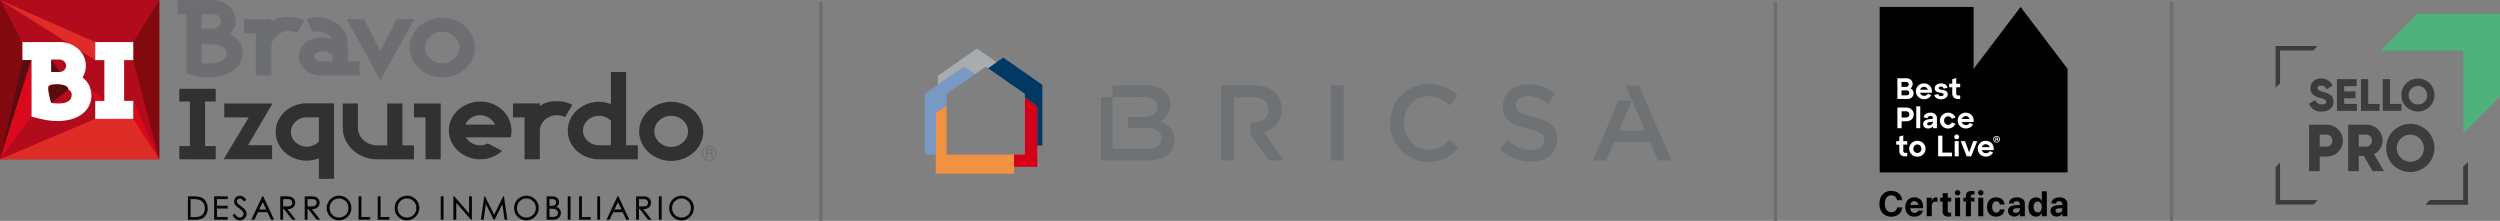 <svg xmlns="http://www.w3.org/2000/svg" width="721.111" height="63.699" viewBox="0 0 721.111 63.699">
  <rect x="0" y="0" width="721.111" height="63.699" fill="#808080" stroke="none"/>
  <g id="logo2" transform="translate(-728 -659)">
    <g id="Sello_PRO" data-name="Sello PRO" transform="translate(1384.379 663)">
      <g id="Grupo_22" data-name="Grupo 22" transform="translate(9.647 18.645)">
        <g id="Grupo_21" data-name="Grupo 21">
          <path id="Trazado_176" data-name="Trazado 176" d="M70.6,143.713l1.806-1.047a1.921,1.921,0,0,0,1.924,1.271c1.033,0,1.243-.392,1.243-.747,0-.563-.523-.784-1.9-1.164-1.36-.38-2.7-1.034-2.7-2.788a2.874,2.874,0,0,1,3.076-2.788,3.477,3.477,0,0,1,3.35,2.069l-1.765,1.033a1.606,1.606,0,0,0-1.585-1.059c-.653,0-.981.327-.981.694,0,.418.223.706,1.649,1.138,1.388.418,2.946.9,2.946,2.841,0,1.765-1.414,2.813-3.4,2.813a3.552,3.552,0,0,1-3.665-2.264Z" transform="translate(-70.6 -136.45)" fill="#3c3c3b"/>
          <path id="Trazado_177" data-name="Trazado 177" d="M135.3,144.935v2.015H129.54V137.79h5.693V139.8h-3.6v1.519H134.9v1.99h-3.271v1.622Z" transform="translate(-121.486 -137.607)" fill="#3c3c3b"/>
          <path id="Trazado_178" data-name="Trazado 178" d="M185.676,144.935v2.015H180.31V137.79H182.4v7.145Z" transform="translate(-165.319 -137.607)" fill="#3c3c3b"/>
          <path id="Trazado_179" data-name="Trazado 179" d="M231.676,144.935v2.015H226.31V137.79H228.4v7.145Z" transform="translate(-205.033 -137.607)" fill="#3c3c3b"/>
          <path id="Trazado_180" data-name="Trazado 180" d="M265.59,141.215a4.764,4.764,0,1,1,4.765,4.763A4.724,4.724,0,0,1,265.59,141.215Zm7.433,0a2.67,2.67,0,1,0-2.669,2.722A2.6,2.6,0,0,0,273.023,141.215Z" transform="translate(-238.946 -136.45)" fill="#3c3c3b"/>
        </g>
        <path id="Trazado_181" data-name="Trazado 181" d="M80.513,238.646a4.6,4.6,0,0,1-4.68,4.584H73.827v4.2H70.77V234.06h5.063A4.6,4.6,0,0,1,80.513,238.646Zm-3.057,0a1.633,1.633,0,0,0-1.623-1.719H73.827v3.439h2.006a1.634,1.634,0,0,0,1.623-1.719Z" transform="translate(-70.747 -220.722)" fill="#3c3c3b"/>
        <path id="Trazado_182" data-name="Trazado 182" d="M157.718,243.03h-1.451v4.393H153.21V234.05h5.348a4.573,4.573,0,0,1,4.584,4.586,4.409,4.409,0,0,1-2.464,3.878l2.846,4.91H160.24l-2.521-4.393Zm-1.451-2.674h2.291a1.731,1.731,0,0,0,0-3.438h-2.291v3.439Z" transform="translate(-141.922 -220.714)" fill="#3c3c3b"/>
        <path id="Trazado_183" data-name="Trazado 183" d="M233.54,239.064a6.954,6.954,0,1,1,6.954,6.954A6.894,6.894,0,0,1,233.54,239.064Zm10.852,0a3.9,3.9,0,1,0-3.9,3.972A3.8,3.8,0,0,0,244.392,239.064Z" transform="translate(-211.275 -219.039)" fill="#3c3c3b"/>
      </g>
      <g id="Grupo_24" data-name="Grupo 24" transform="translate(0 9.267)">
        <path id="Trazado_184" data-name="Trazado 184" d="M327.626,314.6v9.6h-9.6L316.73,325.5h12.187V313.31Z" transform="translate(-273.451 -279.766)" fill="#3c3c3b"/>
        <path id="Trazado_185" data-name="Trazado 185" d="M327.626,314.6v9.6h-9.6L316.73,325.5h12.187V313.31Z" transform="translate(-273.451 -279.766)" fill="#3c3c3b"/>
        <g id="Grupo_23" data-name="Grupo 23">
          <path id="Trazado_186" data-name="Trazado 186" d="M1.291,78.582V69.113h9.558l1.264-1.293H0V79.873Z" transform="translate(0 -67.82)" fill="#3c3c3b"/>
          <path id="Trazado_187" data-name="Trazado 187" d="M1.291,314.1,0,315.391v10.789H10.929l1.293-1.293H1.291Z" transform="translate(0 -280.448)" fill="#3c3c3b"/>
        </g>
      </g>
      <path id="Trazado_188" data-name="Trazado 188" d="M232.5,0,221.91,10.587h23.822V34.409h0l10.587-10.587V0Z" transform="translate(-191.588)" fill="#4fb27d"/>
    </g>
    <line id="Línea_5" data-name="Línea 5" y2="63.199" transform="translate(1354.379 659.5)" fill="none" stroke="#6c6e71" stroke-miterlimit="10" stroke-width="1"/>
    <g id="Grupo_14" data-name="Grupo 14" transform="translate(8.792 -17.553)">
      <path id="Trazado_29" data-name="Trazado 29" d="M65.078,23.71,51.513,41.582V23.71H24.43V71.431h54.2V41.582Z" transform="translate(1236.961 654.843)"/>
      <path id="Trazado_30" data-name="Trazado 30" d="M49.74,125.64h2.6a2,2,0,0,1,.941.212,1.562,1.562,0,0,1,.856,1.424,1.527,1.527,0,0,1-.856,1.407,2.05,2.05,0,0,1-.941.2H50.925v-.529H52.6a2.02,2.02,0,0,1,.941.208,1.549,1.549,0,0,1,.63.579,1.673,1.673,0,0,1,0,1.68,1.551,1.551,0,0,1-.63.575,2.05,2.05,0,0,1-.941.2H49.74Zm2.9,2.381a.723.723,0,0,0,.277-.256.694.694,0,0,0,.1-.372.66.66,0,0,0-.1-.365.653.653,0,0,0-.277-.25.91.91,0,0,0-.418-.089H50.923v1.432h1.294A.842.842,0,0,0,52.635,128.021Zm.157,2.441a.682.682,0,0,0,.273-.256.736.736,0,0,0,0-.737.682.682,0,0,0-.273-.25.864.864,0,0,0-.414-.093H50.921v1.432h1.458a.864.864,0,0,0,.414-.093Z" transform="translate(1216.761 573.494)" fill="#fff"/>
      <path id="Trazado_31" data-name="Trazado 31" d="M77.32,134.769h2.71l-.265.365a1.4,1.4,0,0,0-.17-.614,1.164,1.164,0,0,0-1.611-.41,1.18,1.18,0,0,0-.426.468,1.48,1.48,0,0,0,0,1.321,1.129,1.129,0,0,0,.448.464,1.374,1.374,0,0,0,1.3,0,1.163,1.163,0,0,0,.448-.452l.945.426a2.319,2.319,0,0,1-.844.856,2.527,2.527,0,0,1-2.421.02,2.236,2.236,0,0,1-1.159-1.985,2.262,2.262,0,0,1,.3-1.159,2.22,2.22,0,0,1,.83-.822,2.439,2.439,0,0,1,2.461.063,2.177,2.177,0,0,1,.83.983,2.347,2.347,0,0,1,.149,1.343H77.318v-.878Z" transform="translate(1195.58 567.66)" fill="#fff"/>
      <path id="Trazado_32" data-name="Trazado 32" d="M103.821,136.477a.888.888,0,0,0,.545.149,1.064,1.064,0,0,0,.561-.131.385.385,0,0,0,.212-.327.313.313,0,0,0-.119-.256.816.816,0,0,0-.307-.141c-.125-.03-.293-.065-.5-.1a6.114,6.114,0,0,1-.844-.188,1.282,1.282,0,0,1-.567-.372,1.086,1.086,0,0,1-.242-.753,1.177,1.177,0,0,1,.234-.711,1.538,1.538,0,0,1,.652-.5,2.319,2.319,0,0,1,.921-.18,2.223,2.223,0,0,1,1.278.341,1.337,1.337,0,0,1,.6.929l-1.141.238a.666.666,0,0,0-.234-.448.792.792,0,0,0-.5-.149.844.844,0,0,0-.464.119.353.353,0,0,0-.184.307.312.312,0,0,0,.119.256.822.822,0,0,0,.3.141c.119.03.289.067.511.107a5.817,5.817,0,0,1,.844.2,1.308,1.308,0,0,1,.571.38,1.112,1.112,0,0,1,.238.763,1.082,1.082,0,0,1-.26.707,1.78,1.78,0,0,1-.7.5,2.537,2.537,0,0,1-.971.184,2.747,2.747,0,0,1-.955-.153,1.643,1.643,0,0,1-.664-.442,1.314,1.314,0,0,1-.315-.672l1.151-.238a.654.654,0,0,0,.238.448Z" transform="translate(1174.71 567.644)" fill="#fff"/>
      <path id="Trazado_33" data-name="Trazado 33" d="M123.7,126.872h.886v-1.294l1.151-.357v1.654h1.141v1.014h-1.141v1.747a.537.537,0,0,0,.622.622h.519v1.014h-.519a1.856,1.856,0,0,1-1.337-.422,1.715,1.715,0,0,1-.434-1.282v-1.678H123.7v-1.014Z" transform="translate(1157.735 573.829)" fill="#fff"/>
      <path id="Trazado_34" data-name="Trazado 34" d="M49.74,167.422h2.522a2.443,2.443,0,0,1,1.147.26,1.9,1.9,0,0,1,.771.715,2.049,2.049,0,0,1,0,2.035,1.828,1.828,0,0,1-.767.7,2.533,2.533,0,0,1-1.155.25h-1.3v2H49.74V167.42Zm3.007,2.764a.816.816,0,0,0,.327-.319.922.922,0,0,0,.115-.46.947.947,0,0,0-.115-.468.8.8,0,0,0-.327-.319,1.007,1.007,0,0,0-.487-.115h-1.3v1.8h1.3A1.013,1.013,0,0,0,52.747,170.186Z" transform="translate(1216.761 540.15)" fill="#fff"/>
      <path id="Trazado_35" data-name="Trazado 35" d="M76.7,165.74h1.151v6.3H76.7Z" transform="translate(1195.245 541.491)" fill="#fff"/>
      <path id="Trazado_36" data-name="Trazado 36" d="M87.015,177.046a2.506,2.506,0,0,1,1.209-.4l.715-.069a.559.559,0,0,0,.311-.1.309.309,0,0,0,.1-.25.452.452,0,0,0-.2-.384.854.854,0,0,0-.515-.145.863.863,0,0,0-.557.174.8.8,0,0,0-.277.491l-1.141-.256a1.4,1.4,0,0,1,.315-.691,1.767,1.767,0,0,1,.682-.487,2.494,2.494,0,0,1,.971-.18,2.047,2.047,0,0,1,1.355.434,1.557,1.557,0,0,1,.519,1.27v2.778H89.351v-.672l.085.026a1.588,1.588,0,0,1-.61.533,1.86,1.86,0,0,1-.864.2,1.682,1.682,0,0,1-.733-.153,1.23,1.23,0,0,1-.511-.438,1.189,1.189,0,0,1-.188-.668,1.143,1.143,0,0,1,.487-1.014Zm.82,1.244a.655.655,0,0,0,.41.119,1.081,1.081,0,0,0,.545-.145,1.176,1.176,0,0,0,.41-.38.873.873,0,0,0,.153-.491v-.212l.085.026a.271.271,0,0,1-.149.137,1.418,1.418,0,0,1-.327.069l-.741.085a.738.738,0,0,0-.392.158.391.391,0,0,0-.145.311.383.383,0,0,0,.153.323Z" transform="translate(1187.4 534.3)" fill="#fff"/>
      <path id="Trazado_37" data-name="Trazado 37" d="M110.851,175.895a2.27,2.27,0,0,1,.848-.822,2.383,2.383,0,0,1,1.193-.3,2.252,2.252,0,0,1,2.114,1.4l-1.056.365a1.165,1.165,0,0,0-.426-.519,1.111,1.111,0,0,0-.63-.188,1.123,1.123,0,0,0-1.006.6,1.37,1.37,0,0,0,0,1.26,1.138,1.138,0,0,0,2.062-.113l1.056.365a2.238,2.238,0,0,1-.844,1.032,2.274,2.274,0,0,1-1.27.365,2.4,2.4,0,0,1-1.193-.3,2.291,2.291,0,0,1-.848-3.144Z" transform="translate(1168.238 534.284)" fill="#fff"/>
      <path id="Trazado_38" data-name="Trazado 38" d="M136.98,176.569h2.71l-.265.365a1.4,1.4,0,0,0-.17-.614,1.164,1.164,0,0,0-1.611-.41,1.18,1.18,0,0,0-.426.468,1.48,1.48,0,0,0,0,1.321,1.129,1.129,0,0,0,.448.464,1.374,1.374,0,0,0,1.3,0,1.163,1.163,0,0,0,.448-.452l.945.426a2.319,2.319,0,0,1-.844.856,2.527,2.527,0,0,1-2.421.02,2.236,2.236,0,0,1-1.159-1.985,2.262,2.262,0,0,1,.3-1.159,2.221,2.221,0,0,1,.83-.822,2.439,2.439,0,0,1,2.461.063,2.177,2.177,0,0,1,.83.983,2.347,2.347,0,0,1,.149,1.343h-3.536v-.878Z" transform="translate(1147.966 534.3)" fill="#fff"/>
      <path id="Trazado_39" data-name="Trazado 39" d="M48.05,208.852h.886v-1.294l1.151-.357v1.654h1.141v1.014H50.087v1.747a.537.537,0,0,0,.622.622h.519v1.014h-.519a1.856,1.856,0,0,1-1.337-.422,1.715,1.715,0,0,1-.434-1.282v-1.678h-.886v-1.014Z" transform="translate(1218.11 508.402)" fill="#fff"/>
      <path id="Trazado_40" data-name="Trazado 40" d="M66.921,216.085a2.27,2.27,0,0,1,.848-.822,2.5,2.5,0,0,1,2.387,0,2.285,2.285,0,0,1,.848.822,2.267,2.267,0,0,1-.848,3.144,2.532,2.532,0,0,1-2.387,0,2.291,2.291,0,0,1-.848-3.144Zm1.036,1.781a1.165,1.165,0,0,0,.414.442,1.157,1.157,0,0,0,1.179,0,1.174,1.174,0,0,0,.418-.442,1.337,1.337,0,0,0,0-1.244,1.165,1.165,0,0,0-.414-.442,1.157,1.157,0,0,0-1.179,0,1.174,1.174,0,0,0-.418.442,1.337,1.337,0,0,0,0,1.244Z" transform="translate(1203.297 502.209)" fill="#fff"/>
      <path id="Trazado_41" data-name="Trazado 41" d="M107.96,207.62h1.218V212.5h2.752v1.082h-3.97Z" transform="translate(1170.297 508.067)" fill="#fff"/>
      <path id="Trazado_42" data-name="Trazado 42" d="M131.214,206.13a.674.674,0,0,1,.487-.2.693.693,0,0,1,.495.2.655.655,0,0,1,.2.491.7.7,0,0,1-.7.7.649.649,0,0,1-.487-.208.692.692,0,0,1,0-.981Zm-.087,1.708h1.151v4.4h-1.151Z" transform="translate(1151.901 509.416)" fill="#fff"/>
      <path id="Trazado_43" data-name="Trazado 43" d="M140.152,215.38H141.4l1.6,4.388h-.844l1.609-4.388h1.159l-1.738,4.4h-1.294l-1.738-4.4Z" transform="translate(1144.606 501.874)" fill="#fff"/>
      <path id="Trazado_44" data-name="Trazado 44" d="M165.582,216.759h2.71l-.265.365a1.4,1.4,0,0,0-.17-.614,1.164,1.164,0,0,0-1.611-.41,1.181,1.181,0,0,0-.426.468,1.48,1.48,0,0,0,0,1.321,1.129,1.129,0,0,0,.448.464,1.374,1.374,0,0,0,1.3,0,1.145,1.145,0,0,0,.446-.452l.945.426a2.319,2.319,0,0,1-.844.856,2.527,2.527,0,0,1-2.421.02,2.236,2.236,0,0,1-1.159-1.985,2.262,2.262,0,0,1,.3-1.159,2.221,2.221,0,0,1,.83-.822,2.439,2.439,0,0,1,2.461.063,2.177,2.177,0,0,1,.83.983,2.347,2.347,0,0,1,.149,1.343h-3.536v-.878Z" transform="translate(1125.141 502.225)" fill="#fff"/>
      <path id="Trazado_45" data-name="Trazado 45" d="M187.613,208.03a.96.96,0,1,1-.006,1.92.96.96,0,1,1,0-1.92Zm-.012.192a.766.766,0,0,0,.012,1.531.733.733,0,0,0,.729-.759.749.749,0,0,0-.735-.771Zm-.145,1.262h-.222v-.957a2.539,2.539,0,0,1,.367-.028.5.5,0,0,1,.327.077.24.24,0,0,1,.1.2.248.248,0,0,1-.2.228v.012c.093.028.139.105.17.234a.821.821,0,0,0,.071.234h-.234a.8.8,0,0,1-.077-.234c-.018-.1-.077-.145-.2-.145h-.1v.38Zm0-.537h.1c.123,0,.222-.04.222-.139s-.065-.145-.2-.145a.524.524,0,0,0-.123.012v.275Z" transform="translate(1107.519 507.74)" fill="#fff"/>
      <path id="Trazado_46" data-name="Trazado 46" d="M25.725,293.484a3,3,0,0,1-1.187-1.28,4.384,4.384,0,0,1-.418-1.991v0a4.375,4.375,0,0,1,.418-1.989,2.985,2.985,0,0,1,1.187-1.274,3.568,3.568,0,0,1,1.819-.446,3.436,3.436,0,0,1,1.553.339,2.847,2.847,0,0,1,1.094.931,2.773,2.773,0,0,1,.483,1.355l.006.05H29.212l-.02-.085a1.768,1.768,0,0,0-.3-.693,1.488,1.488,0,0,0-.557-.458,1.79,1.79,0,0,0-.785-.164,1.69,1.69,0,0,0-1,.3,1.9,1.9,0,0,0-.654.838,3.3,3.3,0,0,0-.232,1.294v0a3.335,3.335,0,0,0,.232,1.306,1.89,1.89,0,0,0,.656.846,1.7,1.7,0,0,0,1,.3,1.78,1.78,0,0,0,.771-.16,1.531,1.531,0,0,0,.567-.46,1.824,1.824,0,0,0,.323-.729l.01-.051h1.468l0,.055a2.748,2.748,0,0,1-.485,1.353,2.837,2.837,0,0,1-1.1.929,3.468,3.468,0,0,1-1.553.335,3.549,3.549,0,0,1-1.819-.448Z" transform="translate(1237.208 445.114)"/>
      <path id="Trazado_47" data-name="Trazado 47" d="M62.356,300.948a2.281,2.281,0,0,1-.907-.957,3.174,3.174,0,0,1-.319-1.474v0a3.214,3.214,0,0,1,.319-1.476,2.32,2.32,0,0,1,.892-.965,2.619,2.619,0,0,1,1.357-.341,2.647,2.647,0,0,1,1.351.331,2.232,2.232,0,0,1,.88.933,3.022,3.022,0,0,1,.311,1.409v.452h-4.4v-.921h3.707l-.693.86v-.563a1.872,1.872,0,0,0-.145-.783,1.079,1.079,0,0,0-.4-.477,1.118,1.118,0,0,0-.6-.16,1.1,1.1,0,0,0-.6.164,1.081,1.081,0,0,0-.408.481,1.81,1.81,0,0,0-.147.773v.567a1.737,1.737,0,0,0,.147.751,1.076,1.076,0,0,0,.42.481,1.229,1.229,0,0,0,.652.168,1.3,1.3,0,0,0,.517-.095,1.106,1.106,0,0,0,.357-.238.8.8,0,0,0,.19-.295l.01-.03h1.335l-.014.055a1.922,1.922,0,0,1-.234.592,2.09,2.09,0,0,1-.47.547,2.29,2.29,0,0,1-.721.4,3.024,3.024,0,0,1-1,.149,2.8,2.8,0,0,1-1.4-.335Z" transform="translate(1207.671 437.748)"/>
      <path id="Trazado_48" data-name="Trazado 48" d="M91.66,295.829h1.454v.931h.03a1.422,1.422,0,0,1,.432-.765,1.15,1.15,0,0,1,.781-.275,1.667,1.667,0,0,1,.228.014,1.074,1.074,0,0,1,.19.04v1.284a1.015,1.015,0,0,0-.228-.063,1.978,1.978,0,0,0-.3-.022,1.256,1.256,0,0,0-.612.139.914.914,0,0,0-.388.408,1.467,1.467,0,0,0-.135.656v2.986H91.66Z" transform="translate(1183.305 437.756)"/>
      <path id="Trazado_49" data-name="Trazado 49" d="M111.9,296.177a1.557,1.557,0,0,1-.428-1.23V292.2h-.741V291.1h.741v-1.3h1.468v1.3h.975V292.2h-.975v2.589a.674.674,0,0,0,.168.521.735.735,0,0,0,.495.147,1.45,1.45,0,0,0,.174-.008,1.3,1.3,0,0,0,.139-.018v1.064c-.079.014-.178.026-.3.038a3.983,3.983,0,0,1-.406.018,1.964,1.964,0,0,1-1.314-.374Z" transform="translate(1168.086 442.481)"/>
      <path id="Trazado_50" data-name="Trazado 50" d="M132.086,286.662a.746.746,0,0,1,0-1.07.765.765,0,0,1,.555-.222.757.757,0,0,1,.553.222.751.751,0,0,1,0,1.07.745.745,0,0,1-.553.226A.752.752,0,0,1,132.086,286.662Zm-.176.907h1.458V292.9H131.91Z" transform="translate(1151.222 446.016)"/>
      <path id="Trazado_51" data-name="Trazado 51" d="M144.7,289.639h-.727v-1.094h.727v-.422a1.854,1.854,0,0,1,.178-.864,1.076,1.076,0,0,1,.563-.5,2.64,2.64,0,0,1,1.018-.164c.133,0,.267.006.4.018s.246.026.329.042v.961l-.174-.018c-.067,0-.133-.008-.2-.008a.775.775,0,0,0-.527.151.554.554,0,0,0-.17.436v.374h1.06v1.094h-1.026v4.24H144.7v-4.24Z" transform="translate(1141.558 445.043)"/>
      <path id="Trazado_52" data-name="Trazado 52" d="M165.236,286.662a.746.746,0,0,1,0-1.07.765.765,0,0,1,.555-.222.757.757,0,0,1,.553.222.751.751,0,0,1,0,1.07.745.745,0,0,1-.553.226A.752.752,0,0,1,165.236,286.662Zm-.176.907h1.458V292.9H165.06Z" transform="translate(1124.766 446.016)"/>
      <path id="Trazado_53" data-name="Trazado 53" d="M179.054,300.943a2.285,2.285,0,0,1-.913-.963,3.2,3.2,0,0,1-.321-1.48v0a3.147,3.147,0,0,1,.323-1.476,2.3,2.3,0,0,1,.913-.955A3.053,3.053,0,0,1,181.7,296a2.128,2.128,0,0,1,.834.735,2.077,2.077,0,0,1,.331,1.04v.034h-1.353l-.006-.044a1.141,1.141,0,0,0-.329-.638,1.093,1.093,0,0,0-1.331-.063,1.255,1.255,0,0,0-.4.563,2.413,2.413,0,0,0-.141.874v0a2.455,2.455,0,0,0,.141.888,1.2,1.2,0,0,0,.4.557,1.024,1.024,0,0,0,.62.192,1,1,0,0,0,.7-.246,1.112,1.112,0,0,0,.335-.65l.01-.044h1.353v.03a2.1,2.1,0,0,1-.339,1.046,2.142,2.142,0,0,1-.834.735,2.705,2.705,0,0,1-1.242.271,2.773,2.773,0,0,1-1.4-.339Z" transform="translate(1114.542 437.748)"/>
      <path id="Trazado_54" data-name="Trazado 54" d="M208.648,301.05a1.563,1.563,0,0,1-.632-.571,1.541,1.541,0,0,1-.226-.834v-.01a1.4,1.4,0,0,1,.244-.834,1.626,1.626,0,0,1,.709-.545,3.456,3.456,0,0,1,1.127-.244l2.08-.129v.907l-1.862.125a1.131,1.131,0,0,0-.636.194.545.545,0,0,0-.218.452v.01a.542.542,0,0,0,.224.46.985.985,0,0,0,.6.168,1.28,1.28,0,0,0,.579-.127,1.028,1.028,0,0,0,.4-.347.868.868,0,0,0,.147-.495v-1.623a.714.714,0,0,0-.224-.557.942.942,0,0,0-.652-.2,1.08,1.08,0,0,0-.646.168.676.676,0,0,0-.293.426l-.01.044H208.03l0-.061a1.688,1.688,0,0,1,.331-.876,1.879,1.879,0,0,1,.8-.6,3.064,3.064,0,0,1,1.211-.216,2.965,2.965,0,0,1,1.2.222,1.82,1.82,0,0,1,.789.624,1.6,1.6,0,0,1,.281.941v3.659h-1.454v-.792h-.03a1.772,1.772,0,0,1-.388.468,1.628,1.628,0,0,1-.535.3,2,2,0,0,1-.65.1,2.048,2.048,0,0,1-.939-.206Z" transform="translate(1090.624 437.748)"/>
      <path id="Trazado_55" data-name="Trazado 55" d="M238,294.086a2.127,2.127,0,0,1-.751-.955,3.8,3.8,0,0,1-.265-1.488v0a3.789,3.789,0,0,1,.265-1.49A2.1,2.1,0,0,1,238,289.2a2.013,2.013,0,0,1,1.155-.331,1.883,1.883,0,0,1,.7.125,1.683,1.683,0,0,1,.559.355,1.732,1.732,0,0,1,.386.555h.03V287.13h1.454v7.182h-1.454V293.4h-.03a1.746,1.746,0,0,1-.384.547,1.634,1.634,0,0,1-.557.351,1.96,1.96,0,0,1-.7.121,2,2,0,0,1-1.159-.333Zm2.27-1.062a1.225,1.225,0,0,0,.416-.545,2.155,2.155,0,0,0,.147-.836v0a2.14,2.14,0,0,0-.149-.832,1.24,1.24,0,0,0-.416-.545,1.036,1.036,0,0,0-.62-.192,1.055,1.055,0,0,0-.628.19,1.229,1.229,0,0,0-.408.539,2.185,2.185,0,0,0-.143.838v0a2.23,2.23,0,0,0,.141.836,1.2,1.2,0,0,0,.408.545,1.054,1.054,0,0,0,.63.192,1.034,1.034,0,0,0,.622-.192Z" transform="translate(1067.328 444.612)"/>
      <path id="Trazado_56" data-name="Trazado 56" d="M269.378,301.05a1.563,1.563,0,0,1-.632-.571,1.541,1.541,0,0,1-.226-.834v-.01a1.4,1.4,0,0,1,.244-.834,1.626,1.626,0,0,1,.709-.545,3.456,3.456,0,0,1,1.127-.244l2.08-.129v.907l-1.862.125a1.131,1.131,0,0,0-.636.194.545.545,0,0,0-.218.452v.01a.542.542,0,0,0,.224.46.985.985,0,0,0,.6.168,1.28,1.28,0,0,0,.579-.127,1.028,1.028,0,0,0,.4-.347.868.868,0,0,0,.147-.495v-1.623a.714.714,0,0,0-.224-.557.942.942,0,0,0-.652-.2,1.08,1.08,0,0,0-.646.168.676.676,0,0,0-.293.426l-.01.044H268.76l0-.061a1.687,1.687,0,0,1,.331-.876,1.879,1.879,0,0,1,.8-.6,3.064,3.064,0,0,1,1.211-.216,2.965,2.965,0,0,1,1.2.222,1.82,1.82,0,0,1,.789.624,1.6,1.6,0,0,1,.281.941v3.659h-1.454v-.792h-.03a1.772,1.772,0,0,1-.388.468,1.628,1.628,0,0,1-.535.3,2,2,0,0,1-.65.1,2.048,2.048,0,0,1-.939-.206Z" transform="translate(1042.156 437.748)"/>
    </g>
    <line id="Línea_4" data-name="Línea 4" y2="63.199" transform="translate(1240.12 659.5)" fill="none" stroke="#6c6e71" stroke-miterlimit="10" stroke-width="1"/>
    <g id="Grupo_13" data-name="Grupo 13" transform="translate(4.148 -18.812)">
      <path id="Trazado_103" data-name="Trazado 103" d="M590.206,89.787V75.621L587.072,77.8V95.31h22.6V89.787Z" transform="translate(406.684 632.611)" fill="#f09242"/>
      <path id="Trazado_104" data-name="Trazado 104" d="M583.276,64.26l3.134-2.178V58.737l8.164-5.675-3.136-2.18-11.3,7.855V76.246h3.139Z" transform="translate(410.479 646.151)" fill="#7899c3"/>
      <path id="Trazado_105" data-name="Trazado 105" d="M640.13,70.619v16.43H637V90.6h6.685V73.089Z" transform="translate(379.36 635.349)" fill="#d50017"/>
      <path id="Trazado_106" data-name="Trazado 106" d="M624.753,45.116l-4.391,3.052,10.664,7.414v1.079l3.55,2.47V70.482h1.475V52.971Z" transform="translate(388.464 649.307)" fill="#003964"/>
      <path id="Trazado_107" data-name="Trazado 107" d="M595.993,44.569l3.136,2.181,3.135-2.181.637.441,2.5-1.737-5.645-3.925L588.46,47.2v2.6Z" transform="translate(405.924 652.464)" fill="#a8acae"/>
      <rect id="Rectángulo_14" data-name="Rectángulo 14" width="3.761" height="21.672" transform="translate(1107.666 702.428)" fill="#6f7274"/>
      <path id="Trazado_108" data-name="Trazado 108" d="M876.752,73.252v-.061a10.9,10.9,0,0,1,11.039-11.208,11.082,11.082,0,0,1,8.377,3.376l-2.416,2.815a8.466,8.466,0,0,0-5.992-2.693c-4.1,0-7.062,3.4-7.062,7.647v.063c0,4.24,2.965,7.706,7.062,7.706,2.629,0,4.31-1.081,6.147-2.816l2.414,2.477a10.98,10.98,0,0,1-8.683,3.839,10.834,10.834,0,0,1-10.885-11.145" transform="translate(248.136 640.075)" fill="#6f7274"/>
      <path id="Trazado_109" data-name="Trazado 109" d="M946.557,80.942l2.261-2.724a9.788,9.788,0,0,0,6.756,2.817c2.325,0,3.792-1.083,3.792-2.722V78.25c0-1.549-.857-2.384-4.831-3.312-4.557-1.114-7.124-2.477-7.124-6.471V68.4c0-3.712,3.058-6.283,7.307-6.283a11.78,11.78,0,0,1,7.765,2.723l-2.019,2.881a9.64,9.64,0,0,0-5.806-2.229c-2.2,0-3.488,1.146-3.488,2.57v.06c0,1.672.978,2.414,5.077,3.406,4.524,1.114,6.878,2.755,6.878,6.345v.065c0,4.053-3.147,6.467-7.644,6.467a13.082,13.082,0,0,1-8.926-3.466" transform="translate(209.931 640)" fill="#6f7274"/>
      <path id="Trazado_110" data-name="Trazado 110" d="M705.646,84.472c4.771,0,7.92-2.073,7.92-5.944v-.062c0-2.942-1.743-4.4-4.249-5.262a5.162,5.162,0,0,0,3.056-4.829v-.061a4.882,4.882,0,0,0-1.438-3.592,7.667,7.667,0,0,0-5.6-1.92h-9.6v3.372H692.36v18.3Zm-.794-18.3c2.417,0,3.761,1.051,3.761,2.755v.061c0,1.982-1.621,2.942-4.037,2.942h-4.451v3.22H705.4c2.966,0,4.4,1.084,4.4,2.912v.061c0,1.95-1.561,2.97-4.128,2.97l-9.938-.007V66.177Z" transform="translate(349.055 639.628)" fill="#6f7274"/>
      <path id="Trazado_111" data-name="Trazado 111" d="M1015.13,62.8h3.888l9.375,21.672h-3.888l-2.272-5.232h-10.415l-2.263,5.232h-3.889l7.47-17.277h3.892l-3.736,8.667h7.49Z" transform="translate(177.579 639.628)" fill="#6f7274"/>
      <path id="Trazado_112" data-name="Trazado 112" d="M772.61,84.472h-3.758V62.8h9.539a8.553,8.553,0,0,1,6.176,2.169,6.589,6.589,0,0,1,1.772,4.674v.062a6.484,6.484,0,0,1-5.1,6.563l5.778,8.2h-4.434l-5.26-7.554h0v-3.37h.8c2.69,0,4.4-1.426,4.4-3.623v-.063c0-2.32-1.65-3.592-4.433-3.592h-5.48Z" transform="translate(307.192 639.628)" fill="#6f7274"/>
    </g>
    <line id="Línea_3" data-name="Línea 3" y2="63.199" transform="translate(964.765 659.5)" fill="none" stroke="#6c6e71" stroke-miterlimit="10" stroke-width="1"/>
    <g id="Grupo_12" data-name="Grupo 12" transform="translate(0 -28.667)">
      <path id="Trazado_57" data-name="Trazado 57" d="M451.472,125.174a2.177,2.177,0,0,1-1.094,1.894,2.129,2.129,0,0,1-1.089.295,2.186,2.186,0,0,1-1.894-1.093,2.123,2.123,0,0,1-.3-1.085,2.161,2.161,0,0,1,.3-1.1,2.1,2.1,0,0,1,.8-.806,2.165,2.165,0,0,1,1.092-.291,2.2,2.2,0,0,1,2.183,2.183m-.3,0a1.91,1.91,0,0,0-.94-1.636,1.813,1.813,0,0,0-.934-.253,1.854,1.854,0,0,0-.944.253,1.833,1.833,0,0,0-.693.694,1.9,1.9,0,0,0-.251.947,1.877,1.877,0,0,0,.251.942,1.846,1.846,0,0,0,.693.691,1.885,1.885,0,0,0,.944.253,1.833,1.833,0,0,0,.934-.255,1.882,1.882,0,0,0,.94-1.636m-2.789-1.275h1.047a1.364,1.364,0,0,1,.529.073.606.606,0,0,1,.265.241.754.754,0,0,1,.1.391.706.706,0,0,1-.072.33.687.687,0,0,1-.243.225.49.49,0,0,1,.227.194.874.874,0,0,1,.059.378v.282a.593.593,0,0,0,.091.335l.043.068h-.446a1.91,1.91,0,0,1-.059-.372l-.024-.309a.535.535,0,0,0-.05-.239.249.249,0,0,0-.123-.1,1.011,1.011,0,0,0-.317-.033h-.629v1.054h-.4Zm.4.361V125h.618a.768.768,0,0,0,.38-.064.334.334,0,0,0,.149-.311.345.345,0,0,0-.107-.281.637.637,0,0,0-.4-.089Z" transform="translate(483.293 606.685)" fill="#6c6e71"/>
      <rect id="Rectángulo_8" data-name="Rectángulo 8" width="45.941" height="45.945" transform="translate(728 687.667)" fill="#b10b1c"/>
      <path id="Trazado_58" data-name="Trazado 58" d="M84.919,94.451l7.5,16.856-7.5-11.647Z" transform="translate(681.522 622.305)" fill="#dc091d" fill-rule="evenodd"/>
      <path id="Trazado_59" data-name="Trazado 59" d="M84.919,47.544l7.5,28.593V30.192l-7.5,12.143" transform="translate(681.522 657.475)" fill="#820a0f" fill-rule="evenodd"/>
      <path id="Trazado_60" data-name="Trazado 60" d="M6.463,42.334,0,30.192V76.136L6.463,47.544Z" transform="translate(728 657.475)" fill="#820a0f" fill-rule="evenodd"/>
      <path id="Trazado_61" data-name="Trazado 61" d="M27.462,47.544,0,30.192,27.462,42.335Z" transform="translate(728 657.475)" fill="#e02c26" fill-rule="evenodd"/>
      <path id="Trazado_62" data-name="Trazado 62" d="M33.372,75.641a7.076,7.076,0,0,1-2.143,2.322,9.4,9.4,0,0,1-3.071,1.366,14.662,14.662,0,0,1-3.619.44,19.3,19.3,0,0,1-3.913-.362q-1.748-.358-3.775-.925V62.225H14.278V57.016H25.122a7.857,7.857,0,0,1,2.9.534,7.6,7.6,0,0,1,2.368,1.459,6.907,6.907,0,0,1,1.6,2.165,6.143,6.143,0,0,1,.583,2.652,6.378,6.378,0,0,1-.96,3.389,6.511,6.511,0,0,1,1.923,2.306,6.811,6.811,0,0,1-.157,6.12m-5.145-4.346a1.7,1.7,0,0,0-.689-.579,3.674,3.674,0,0,0-.961-.3,6.065,6.065,0,0,0-1.047-.094H22.55v4.237q.512.062,1.028.11c.343.029.664.047.961.047q3.944,0,3.945-2.482a1.645,1.645,0,0,0-.255-.94M26.29,62.57a1.98,1.98,0,0,0-1.374-.533h-2.3v3.577h2.4a1.787,1.787,0,0,0,1.319-.533,1.716,1.716,0,0,0,.534-1.255,1.654,1.654,0,0,0-.583-1.255" transform="translate(720.185 642.794)" fill="#fff"/>
      <path id="Trazado_63" data-name="Trazado 63" d="M60.665,79.171v-5.21h2.643V62.225H60.665v-5.21H71.644v5.21H69V73.961h2.642V79.17Z" transform="translate(694.797 642.794)" fill="#fff"/>
      <path id="Trazado_64" data-name="Trazado 64" d="M6.463,68.524H9.035L0,97.117Z" transform="translate(728 636.495)" fill="#590c0c"/>
      <path id="Trazado_65" data-name="Trazado 65" d="M27.462,105.958,0,117.6H45.941l-7.5-11.647Z" transform="translate(728 616.007)" fill="#e02c26"/>
      <path id="Trazado_66" data-name="Trazado 66" d="M0,97.116,9.035,84.779V68.524Z" transform="translate(728 636.496)" fill="#dc091d"/>
      <path id="Trazado_67" data-name="Trazado 67" d="M61.566,89.986l-4.084-3.693,1.441,3.693Z" transform="translate(696.539 626.77)" fill="#dc091d"/>
      <path id="Trazado_68" data-name="Trazado 68" d="M32.7,68.11l2.4,3.577H32.7Z" transform="translate(710.104 636.722)" fill="#590c0c"/>
      <path id="Trazado_69" data-name="Trazado 69" d="M36.535,85.384l-4.989,3.843s-1.126-3.736-.775-4.736,5.884-1.035,5.764.893" transform="translate(711.196 628.125)" fill="#590c0c"/>
      <path id="Trazado_70" data-name="Trazado 70" d="M32.566,86.415V90.65c.34.043.685.079,1.027.11s.661.048.958.048q3.948,0,3.947-2.478a1.645,1.645,0,0,0-.256-.943,1.7,1.7,0,0,0-.688-.58,3.725,3.725,0,0,0-.961-.3,5.851,5.851,0,0,0-1.045-.095Z" transform="translate(710.176 626.703)" fill="none"/>
      <path id="Trazado_71" data-name="Trazado 71" d="M114.249,107.114V103.3h3.062V90.457h-3.062V86.785h10.5v3.672h-3.061V103.3h3.061v3.816Z" transform="translate(665.469 626.501)" fill="#313132"/>
      <path id="Trazado_72" data-name="Trazado 72" d="M149.556,108.137h6.936v4.037H142.514l7.233-12.039h-7.055V96.1h13.923Z" transform="translate(649.999 621.404)" fill="#313132"/>
      <path id="Trazado_73" data-name="Trazado 73" d="M188.133,117.812v-5.894a12.717,12.717,0,0,1-1.685.464,9.054,9.054,0,0,1-1.8.178,9.415,9.415,0,0,1-3.487-.642,9.083,9.083,0,0,1-2.851-1.768,8.254,8.254,0,0,1-1.918-2.643,7.639,7.639,0,0,1-.7-3.233,7.515,7.515,0,0,1,.7-3.216,8.324,8.324,0,0,1,1.918-2.626,9.085,9.085,0,0,1,2.851-1.769,9.406,9.406,0,0,1,3.487-.642h7.867V117.8Zm0-17.755h-3.487a4.653,4.653,0,0,0-1.765.34,4.79,4.79,0,0,0-1.451.91,4.365,4.365,0,0,0-.99,1.34,3.716,3.716,0,0,0-.368,1.626,3.8,3.8,0,0,0,.368,1.66,4.369,4.369,0,0,0,.99,1.34,4.776,4.776,0,0,0,1.451.911,4.836,4.836,0,0,0,5.252-1.126Z" transform="translate(631.84 621.446)" fill="#313132"/>
      <path id="Trazado_74" data-name="Trazado 74" d="M228.316,112.211a10.4,10.4,0,0,1-3.854-.714,10.127,10.127,0,0,1-3.161-1.965,9.279,9.279,0,0,1-2.131-2.912,8.312,8.312,0,0,1-.776-3.555V96.1h4.382v6.967a4.755,4.755,0,0,0,.426,2,5.076,5.076,0,0,0,1.181,1.625,5.566,5.566,0,0,0,1.765,1.088,5.883,5.883,0,0,0,2.168.4h2.908V96.1H235.6v12.077h3.334v4.037Z" transform="translate(608.469 621.404)" fill="#313132"/>
      <path id="Trazado_75" data-name="Trazado 75" d="M267.111,112.211V100.135h-3.333V96.1h7.712v16.113Z" transform="translate(583.629 621.404)" fill="#313132"/>
      <path id="Trazado_76" data-name="Trazado 76" d="M341.866,99.286a4.916,4.916,0,0,0-2.326-.572,5.1,5.1,0,0,0-1.9.357,5.037,5.037,0,0,0-1.55.966,4.869,4.869,0,0,0-1.066,1.428,3.884,3.884,0,0,0-.408,1.751v8.218H330.2V99.358h-3.335V95.32h7.75v.786a5.849,5.849,0,0,1,2.328-1.143,11.689,11.689,0,0,1,2.634-.287A9.41,9.41,0,0,1,344,95.75Z" transform="translate(549.099 622.181)" fill="#313132"/>
      <path id="Trazado_77" data-name="Trazado 77" d="M370.8,101.24a9.551,9.551,0,0,1-3.508-.643,9.043,9.043,0,0,1-2.867-1.769,8.24,8.24,0,0,1-1.921-2.645,7.646,7.646,0,0,1-.7-3.233,7.536,7.536,0,0,1,.7-3.215,8.286,8.286,0,0,1,1.921-2.626,9.429,9.429,0,0,1,6.376-2.448,8.7,8.7,0,0,1,1.759.18,12.759,12.759,0,0,1,1.689.464V76.053h4.382V97.2H382v4.037Zm3.447-11.075a4.4,4.4,0,0,0-1.55-1.09,4.836,4.836,0,0,0-5.154.875,4.3,4.3,0,0,0-.988,1.358,3.876,3.876,0,0,0,0,3.3,4.374,4.374,0,0,0,.988,1.338A4.781,4.781,0,0,0,370.8,97.2h3.447Z" transform="translate(529.974 632.375)" fill="#313132"/>
      <path id="Trazado_78" data-name="Trazado 78" d="M425.018,106.914a8.69,8.69,0,0,1-1.978,2.7,9.432,9.432,0,0,1-2.945,1.823,9.778,9.778,0,0,1-10.11-1.821,8.66,8.66,0,0,1-1.977-2.7,7.63,7.63,0,0,1-.737-3.3,7.756,7.756,0,0,1,.737-3.321,8.6,8.6,0,0,1,1.977-2.716,9.778,9.778,0,0,1,10.11-1.821,9.447,9.447,0,0,1,2.945,1.822,8.631,8.631,0,0,1,1.978,2.716,7.749,7.749,0,0,1,.735,3.321,7.623,7.623,0,0,1-.735,3.3m-4.028-5.055a4.61,4.61,0,0,0-1.05-1.429,4.969,4.969,0,0,0-1.551-.963,5.031,5.031,0,0,0-1.9-.357,4.886,4.886,0,0,0-1.881.357,5.066,5.066,0,0,0-1.531.963,4.576,4.576,0,0,0-1.045,1.429,4.061,4.061,0,0,0-.388,1.751,3.948,3.948,0,0,0,.388,1.734,4.643,4.643,0,0,0,1.045,1.411,5.105,5.105,0,0,0,1.531.965,4.9,4.9,0,0,0,1.881.356,5.1,5.1,0,0,0,3.449-1.321,4.679,4.679,0,0,0,1.05-1.411,4.017,4.017,0,0,0,.385-1.734,4.134,4.134,0,0,0-.385-1.751" transform="translate(505.095 621.966)" fill="#313132"/>
      <path id="Trazado_79" data-name="Trazado 79" d="M170.766,45.636a5.047,5.047,0,0,0-2.369-.578,5.22,5.22,0,0,0-1.933.361,5.1,5.1,0,0,0-1.58.975,4.873,4.873,0,0,0-1.084,1.445,3.877,3.877,0,0,0-.416,1.768v8.305h-4.5v-12.2h-3.4v-4.08h7.893v.794a6,6,0,0,1,2.37-1.156,12.08,12.08,0,0,1,2.685-.288,9.647,9.647,0,0,1,4.5,1.083Z" transform="translate(642.897 651.572)" fill="#6c6e71"/>
      <path id="Trazado_80" data-name="Trazado 80" d="M196.917,58a7.508,7.508,0,0,1-2.465-.4,6.629,6.629,0,0,1-2.075-1.137,5.613,5.613,0,0,1-1.439-1.75,4.9,4.9,0,0,1-.019-4.4,5.591,5.591,0,0,1,1.379-1.751,6.642,6.642,0,0,1,2.053-1.172,7.393,7.393,0,0,1,2.567-.434,7.3,7.3,0,0,1,2.923.578,3.194,3.194,0,0,0-1.642-1.751,5.291,5.291,0,0,0-2.308-.56,4.667,4.667,0,0,0-1.579.254l-1.658-3.791a9.679,9.679,0,0,1,3.238-.543,9.177,9.177,0,0,1,3.355.615,8.712,8.712,0,0,1,2.762,1.7,7.9,7.9,0,0,1,1.858,2.528,7.19,7.19,0,0,1,.67,3.067v4.874h3.4V58Zm3.157-6.139a6.034,6.034,0,0,0-1.361-.6,6.23,6.23,0,0,0-1.8-.235,2.9,2.9,0,0,0-1.361.363,1.192,1.192,0,0,0,0,2.166,2.912,2.912,0,0,0,1.361.36h3.157Z" transform="translate(623.788 651.485)" fill="#6c6e71"/>
      <path id="Trazado_81" data-name="Trazado 81" d="M230.606,60.1l-9.749-17.691h5.015l4.734,9.279,4.7-9.279h5.053Z" transform="translate(607.121 650.786)" fill="#6c6e71"/>
      <path id="Trazado_82" data-name="Trazado 82" d="M279.1,53.459a8.837,8.837,0,0,1-2.013,2.727,9.652,9.652,0,0,1-3,1.841,10.02,10.02,0,0,1-10.3-1.841,8.77,8.77,0,0,1-2.014-2.727,7.644,7.644,0,0,1-.749-3.339,7.769,7.769,0,0,1,.749-3.358,8.723,8.723,0,0,1,2.014-2.744,9.643,9.643,0,0,1,2.981-1.842,9.745,9.745,0,0,1,3.65-.685,9.9,9.9,0,0,1,3.669.685,9.629,9.629,0,0,1,3,1.842,8.788,8.788,0,0,1,2.013,2.744,7.772,7.772,0,0,1,.751,3.358,7.647,7.647,0,0,1-.751,3.339M275,48.35a4.681,4.681,0,0,0-1.066-1.442,5.065,5.065,0,0,0-1.579-.975,5.188,5.188,0,0,0-1.935-.362,5.106,5.106,0,0,0-3.473,1.336,4.583,4.583,0,0,0-1.066,1.442,4.059,4.059,0,0,0-.4,1.77,3.93,3.93,0,0,0,.4,1.751,4.653,4.653,0,0,0,1.066,1.426,5.145,5.145,0,0,0,1.556.975,5.056,5.056,0,0,0,1.917.36,5.2,5.2,0,0,0,1.935-.36,5.117,5.117,0,0,0,1.579-.975A4.755,4.755,0,0,0,275,51.872a3.971,3.971,0,0,0,.394-1.751A4.1,4.1,0,0,0,275,48.35" transform="translate(585.137 651.291)" fill="#6c6e71"/>
      <path id="Trazado_83" data-name="Trazado 83" d="M130.98,42.235a6.121,6.121,0,0,0-2.679-2.218,5.5,5.5,0,0,0,1.2-1.7,4.738,4.738,0,0,0,.457-1.983,5.564,5.564,0,0,0-.523-2.385A6.331,6.331,0,0,0,128.01,32a6.623,6.623,0,0,0-2.119-1.318,7.039,7.039,0,0,0-2.607-.48H113.208V34.28h2.52v16.3h0v.814q1.66.5,3.1.791a16.225,16.225,0,0,0,3.237.294,16.62,16.62,0,0,0,3.54-.386,10.164,10.164,0,0,0,3.169-1.241,7.2,7.2,0,0,0,2.272-2.186,6.118,6.118,0,0,0-.067-6.43M120.107,34.28h3.479a2.05,2.05,0,1,1,0,4.1h-3.479ZM127.332,46a1.421,1.421,0,0,1-.043.232h0a1.276,1.276,0,0,1-.159.4,2.943,2.943,0,0,1-1.468,1.245h0c-.082.039-.163.081-.249.117a3.82,3.82,0,0,1-.681.207h0l-.073.021a11.235,11.235,0,0,1-2.87.308h-.025a13.452,13.452,0,0,1-1.667-.115V42.951h3.333a6.452,6.452,0,0,1,1.426.156,4.026,4.026,0,0,1,1.24.493,2.768,2.768,0,0,1,.89.865,1.652,1.652,0,0,1,.112.223.486.486,0,0,1,.034.051.138.138,0,0,0,.009.035c0,.014.014.045.022.067.034.1.063.2.092.3a2.268,2.268,0,0,1,.065.86" transform="translate(666.039 657.475)" fill="#6c6e71"/>
      <path id="Trazado_84" data-name="Trazado 84" d="M304.06,103.31a7.772,7.772,0,0,0-.678-3.2,8.571,8.571,0,0,0-1.88-2.679,9.024,9.024,0,0,0-2.849-1.841,9.684,9.684,0,0,0-10,1.77,8.515,8.515,0,0,0-1.937,2.64,7.649,7.649,0,0,0,0,6.467,8.521,8.521,0,0,0,1.937,2.644,9.27,9.27,0,0,0,2.87,1.786,9.157,9.157,0,0,0,2.721.628v.034h.786c.269,0,.535-.016.8-.037.1-.007.2-.018.294-.03.159-.016.317-.041.473-.066.119-.019.235-.037.353-.059.215-.043.43-.1.641-.153a8.447,8.447,0,0,0,.95-.318,9.29,9.29,0,0,0,2.847-1.77l-4.142-2.138a4.894,4.894,0,0,1-4.616-.092,4.658,4.658,0,0,1-1.708-1.663H303.83a8.236,8.236,0,0,0,.232-1.928M290.8,101.558a3.556,3.556,0,0,1,.6-1.035,4.381,4.381,0,0,1,.972-.876,4.808,4.808,0,0,1,1.239-.59,4.678,4.678,0,0,1,1.415-.214,4.838,4.838,0,0,1,4.3,2.715Z" transform="translate(571.467 622.053)" fill="#313132"/>
      <path id="Trazado_85" data-name="Trazado 85" d="M123.332,155.525a7.086,7.086,0,0,0-2.175-.243h-1.446v6.757h2.177a4.271,4.271,0,0,0,1.953-.369,2.824,2.824,0,0,0,1.144-1.143,3.557,3.557,0,0,0,.439-1.784,3.637,3.637,0,0,0-.553-2.021,2.965,2.965,0,0,0-1.54-1.2m-2.832.561h.389a7.765,7.765,0,0,1,2.018.184,2.261,2.261,0,0,1,1.245.9,2.759,2.759,0,0,1,.449,1.587,2.617,2.617,0,0,1-.414,1.5,2.117,2.117,0,0,1-1.13.842,7.072,7.072,0,0,1-1.871.167H120.5Z" transform="translate(662.48 589.011)" fill="#040506"/>
      <path id="Trazado_86" data-name="Trazado 86" d="M136.444,162.039h3.91v-.8H137.26V158.8h3.1V158h-3.1v-1.911h3.121v-.8h-3.937Z" transform="translate(653.321 589.011)" fill="#040506"/>
      <path id="Trazado_87" data-name="Trazado 87" d="M150.7,157.971c-.476-.353-.76-.573-.843-.653a1.472,1.472,0,0,1-.311-.416.945.945,0,0,1-.083-.385.711.711,0,0,1,.231-.54.819.819,0,0,1,.6-.22,1.017,1.017,0,0,1,.531.147,2.5,2.5,0,0,1,.611.63l.048.063.662-.5-.045-.062a3.1,3.1,0,0,0-.883-.873,1.828,1.828,0,0,0-.911-.24,1.755,1.755,0,0,0-.851.214,1.546,1.546,0,0,0-.612.587,1.617,1.617,0,0,0-.217.825,1.734,1.734,0,0,0,.364,1.056,5.763,5.763,0,0,0,1.044.918,5.348,5.348,0,0,1,1.113,1.042,1.047,1.047,0,0,1,.21.606,1,1,0,0,1-.142.512,1.03,1.03,0,0,1-.412.386,1.248,1.248,0,0,1-.588.145c-.484,0-.922-.353-1.3-1.049l-.039-.072-.694.417.036.066a3.04,3.04,0,0,0,.927,1.1,2.028,2.028,0,0,0,1.133.333,1.919,1.919,0,0,0,1.381-.551,1.767,1.767,0,0,0,.568-1.3,1.9,1.9,0,0,0-.331-1.034,4.859,4.859,0,0,0-1.2-1.146" transform="translate(646.897 589.21)" fill="#040506"/>
      <path id="Trazado_88" data-name="Trazado 88" d="M163.28,155.282l-3.191,6.757H161l1.028-2.172h2.743l1.038,2.172h.885l-3.149-6.757Zm1.128,3.792H162.4l1.007-2.128Z" transform="translate(640.38 589.011)" fill="#040506"/>
      <path id="Trazado_89" data-name="Trazado 89" d="M181.852,158.754a1.663,1.663,0,0,0,.759-.647,1.842,1.842,0,0,0,.265-.989,1.735,1.735,0,0,0-.385-1.14,1.786,1.786,0,0,0-1-.6,8.076,8.076,0,0,0-1.506-.092h-1.392v6.757h.816v-3.065h.256l2.372,3.065h1.013l-2.374-3.067a3.187,3.187,0,0,0,1.175-.218m-1.384-.573-1.059-.008V156.09H180.5a2.821,2.821,0,0,1,.941.111.932.932,0,0,1,.435.357,1,1,0,0,1,.167.561,1.023,1.023,0,0,1-.165.574.94.94,0,0,1-.457.372,2.771,2.771,0,0,1-.948.119" transform="translate(630.252 589.011)" fill="#040506"/>
      <path id="Trazado_90" data-name="Trazado 90" d="M197.414,158.755a1.664,1.664,0,0,0,.759-.647,1.847,1.847,0,0,0,.265-.989,1.728,1.728,0,0,0-.386-1.14,1.781,1.781,0,0,0-1-.6,8.047,8.047,0,0,0-1.506-.092h-1.393v6.757h.816v-3.065h.257l2.372,3.065h1.013l-2.375-3.068a3.191,3.191,0,0,0,1.176-.217m-.436-.693a2.767,2.767,0,0,1-.947.12l-1.059-.008v-2.087h1.086a2.814,2.814,0,0,1,.942.111.921.921,0,0,1,.434.358,1,1,0,0,1,.167.56,1.044,1.044,0,0,1-.165.575.938.938,0,0,1-.457.372" transform="translate(621.735 589.011)" fill="#040506"/>
      <path id="Trazado_91" data-name="Trazado 91" d="M211.691,154.917a3.472,3.472,0,0,0-3.04,1.772,3.6,3.6,0,0,0-.471,1.8,3.387,3.387,0,0,0,1.034,2.487A3.465,3.465,0,0,0,211.746,162a3.558,3.558,0,0,0,2.51-6.065,3.514,3.514,0,0,0-2.564-1.023m2.4,2.157a2.72,2.72,0,0,1,.356,1.382,2.8,2.8,0,0,1-.356,1.4,2.6,2.6,0,0,1-.99.989,2.761,2.761,0,0,1-1.383.362,2.7,2.7,0,0,1-2.7-2.719,2.8,2.8,0,0,1,.358-1.4,2.7,2.7,0,0,1,3.716-1,2.665,2.665,0,0,1,1,.989" transform="translate(614.059 589.211)" fill="#040506"/>
      <path id="Trazado_92" data-name="Trazado 92" d="M229.3,155.282h-.815v6.757h3.355v-.794H229.3Z" transform="translate(602.943 589.011)" fill="#040506"/>
      <path id="Trazado_93" data-name="Trazado 93" d="M241.519,155.282H240.7v6.757h3.354v-.794h-2.539Z" transform="translate(596.258 589.011)" fill="#040506"/>
      <path id="Trazado_94" data-name="Trazado 94" d="M254.972,154.917a3.472,3.472,0,0,0-3.041,1.772,3.6,3.6,0,0,0-.471,1.8,3.39,3.39,0,0,0,1.033,2.487A3.467,3.467,0,0,0,255.025,162a3.558,3.558,0,0,0,2.509-6.065,3.511,3.511,0,0,0-2.563-1.023m2.4,2.157a2.72,2.72,0,0,1,.356,1.382,2.8,2.8,0,0,1-.356,1.4,2.593,2.593,0,0,1-.99.989A2.764,2.764,0,0,1,255,161.2a2.7,2.7,0,0,1-2.7-2.719,2.8,2.8,0,0,1,.358-1.4,2.7,2.7,0,0,1,3.716-1,2.667,2.667,0,0,1,1,.989" transform="translate(590.371 589.211)" fill="#040506"/>
      <rect id="Rectángulo_10" data-name="Rectángulo 10" width="0.815" height="6.757" transform="translate(855.127 744.293)" fill="#040506"/>
      <path id="Trazado_95" data-name="Trazado 95" d="M293.416,160.211l-4.277-4.929h-.258v6.757h.838v-4.868l4.242,4.868h.261v-6.757h-.807Z" transform="translate(569.889 589.011)" fill="#040506"/>
      <path id="Trazado_96" data-name="Trazado 96" d="M312.869,155.282l-2.608,5.317-2.633-5.317H307.4l-.968,6.757h.8l.622-4.571L310.1,162l.022.043h.266l2.241-4.535.627,4.535h.8l-.972-6.757Z" transform="translate(560.281 589.011)" fill="#040506"/>
      <path id="Trazado_97" data-name="Trazado 97" d="M331.076,154.917a3.474,3.474,0,0,0-3.042,1.772,3.607,3.607,0,0,0-.471,1.8,3.388,3.388,0,0,0,1.033,2.487A3.464,3.464,0,0,0,331.13,162a3.558,3.558,0,0,0,2.51-6.065,3.512,3.512,0,0,0-2.563-1.023m2.4,2.157a2.713,2.713,0,0,1,.356,1.382,2.8,2.8,0,0,1-.356,1.4,2.6,2.6,0,0,1-.99.989,2.761,2.761,0,0,1-1.383.362,2.694,2.694,0,0,1-2.7-2.719,2.8,2.8,0,0,1,.357-1.4,2.7,2.7,0,0,1,3.716-1,2.665,2.665,0,0,1,1,.989" transform="translate(548.718 589.211)" fill="#040506"/>
      <path id="Trazado_98" data-name="Trazado 98" d="M351.814,158.713a2.294,2.294,0,0,0-.66-.368,1.59,1.59,0,0,0,.74-1.369,1.658,1.658,0,0,0-.257-.9,1.558,1.558,0,0,0-.7-.6,3.169,3.169,0,0,0-1.238-.193H348.32v6.757h1.89a2.259,2.259,0,0,0,1.612-.571,1.864,1.864,0,0,0,.606-1.4,1.792,1.792,0,0,0-.162-.757,1.717,1.717,0,0,0-.452-.6m-.493.652a1.041,1.041,0,0,1,.268.716,1.066,1.066,0,0,1-.191.607,1.12,1.12,0,0,1-.508.413,2.857,2.857,0,0,1-1.03.135h-.739v-2.373h.3a5.78,5.78,0,0,1,1.155.078,1.4,1.4,0,0,1,.749.425m-.44-1.821a1.026,1.026,0,0,1-.476.376,2.911,2.911,0,0,1-.984.122h-.3v-1.956h.685a1.531,1.531,0,0,1,.961.241.782.782,0,0,1,.287.65.978.978,0,0,1-.175.568" transform="translate(537.357 589.011)" fill="#040506"/>
      <rect id="Rectángulo_11" data-name="Rectángulo 11" width="0.815" height="6.757" transform="translate(891.758 744.293)" fill="#040506"/>
      <path id="Trazado_99" data-name="Trazado 99" d="M369.8,155.282h-.815v6.757h3.354v-.794H369.8Z" transform="translate(526.049 589.011)" fill="#040506"/>
      <rect id="Rectángulo_12" data-name="Rectángulo 12" width="0.815" height="6.757" transform="translate(900.281 744.293)" fill="#040506"/>
      <path id="Trazado_100" data-name="Trazado 100" d="M389.615,155.282l-3.19,6.757h.909l1.028-2.172H391.1l1.037,2.172h.885l-3.15-6.757Zm1.13,3.792h-2.009l1.008-2.128Z" transform="translate(516.502 589.011)" fill="#040506"/>
      <path id="Trazado_101" data-name="Trazado 101" d="M408.594,158.754a1.659,1.659,0,0,0,.758-.647,1.842,1.842,0,0,0,.264-.989,1.725,1.725,0,0,0-.385-1.139,1.779,1.779,0,0,0-1-.6,8.089,8.089,0,0,0-1.506-.092h-1.393v6.757h.815v-3.065h.258l2.372,3.065h1.014l-2.375-3.067a3.183,3.183,0,0,0,1.175-.218m-1.384-.573-1.06-.008v-2.087h1.086a2.817,2.817,0,0,1,.941.111.932.932,0,0,1,.435.358.987.987,0,0,1,.166.561,1.044,1.044,0,0,1-.165.575.932.932,0,0,1-.457.371,2.767,2.767,0,0,1-.947.119" transform="translate(506.152 589.011)" fill="#040506"/>
      <rect id="Rectángulo_13" data-name="Rectángulo 13" width="0.816" height="6.757" transform="translate(918.034 744.293)" fill="#040506"/>
      <path id="Trazado_102" data-name="Trazado 102" d="M432.459,155.94a3.513,3.513,0,0,0-2.563-1.023,3.474,3.474,0,0,0-3.042,1.771,3.615,3.615,0,0,0-.469,1.8,3.391,3.391,0,0,0,1.033,2.487,3.555,3.555,0,0,0,6.075-2.518,3.418,3.418,0,0,0-1.033-2.518m.2,2.516a2.811,2.811,0,0,1-.356,1.4,2.6,2.6,0,0,1-.991.989,2.756,2.756,0,0,1-1.382.362,2.7,2.7,0,0,1-2.7-2.719,2.8,2.8,0,0,1,.358-1.4,2.676,2.676,0,0,1,1-1,2.647,2.647,0,0,1,1.349-.37,2.728,2.728,0,0,1,1.371.37,2.665,2.665,0,0,1,1,.989,2.724,2.724,0,0,1,.356,1.382" transform="translate(494.632 589.211)" fill="#040506"/>
    </g>
  </g>
</svg>
